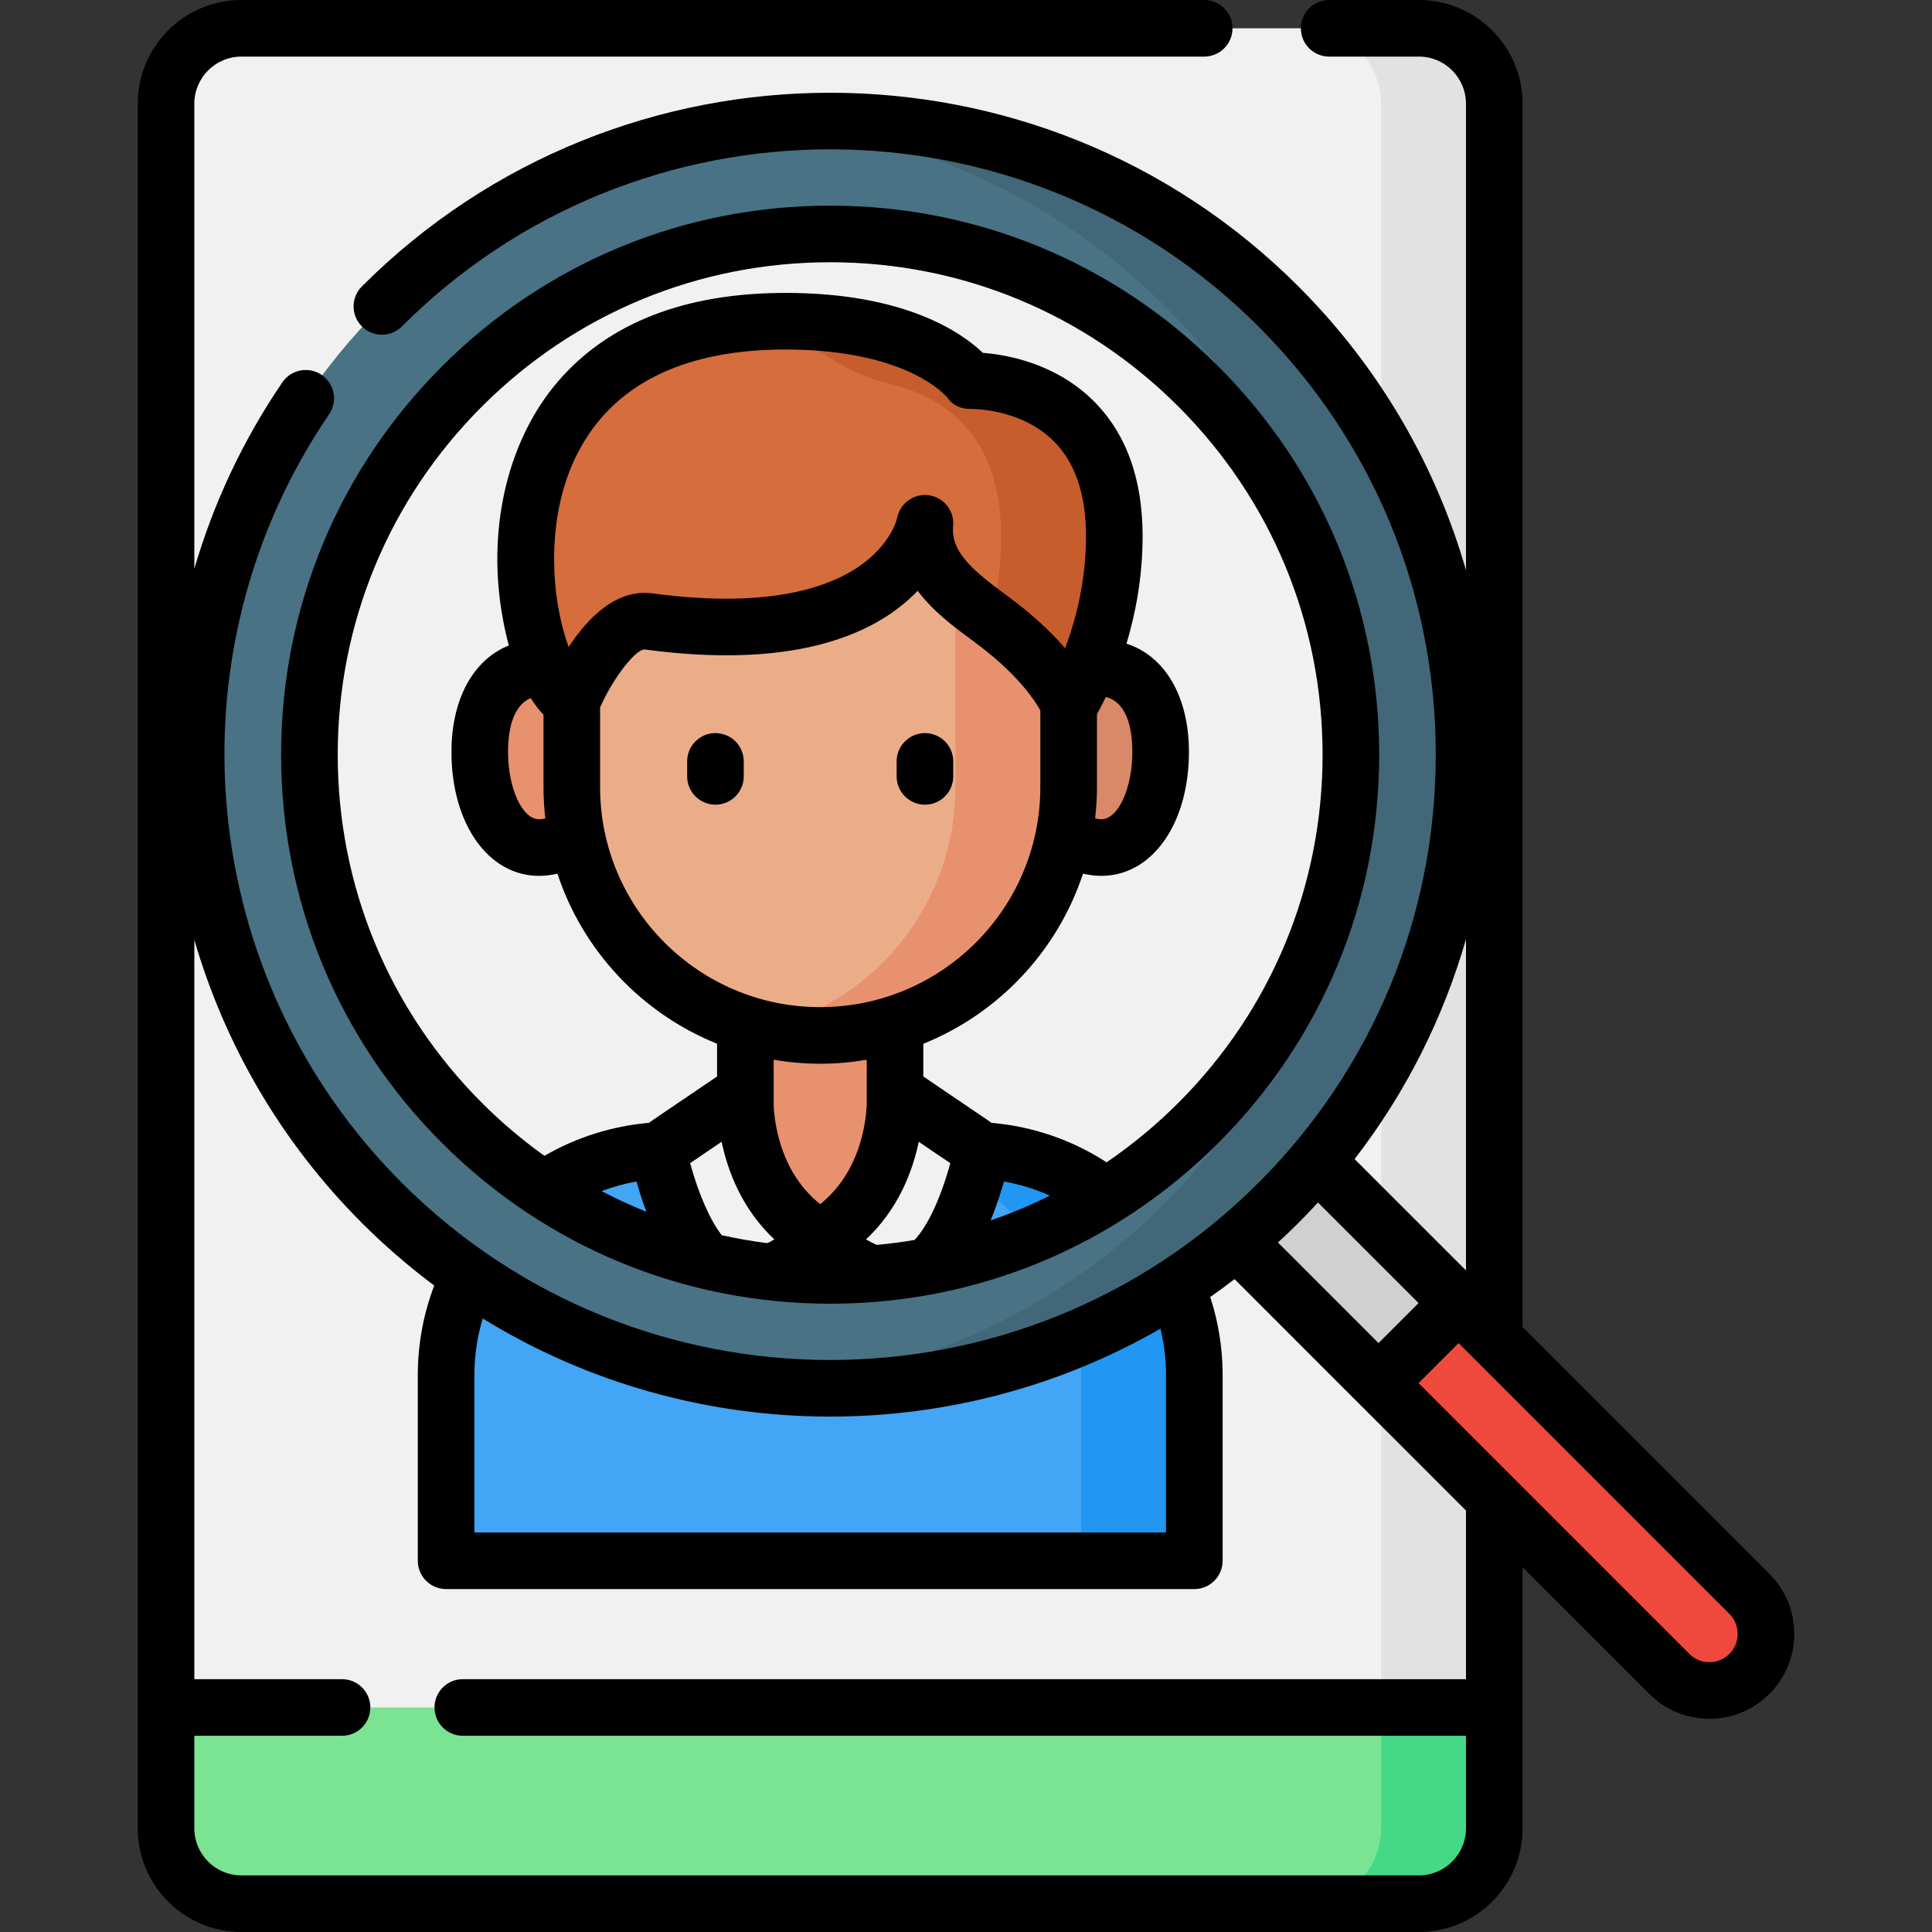 <svg width="92" height="92" viewBox="0 0 92 92" fill="none" xmlns="http://www.w3.org/2000/svg">
<rect x="0" y="0" width="92" height="92" fill="#333333" stroke="none"/>
<g clip-path="url(#clip0)">
<path d="M67.566 90.652H11.497C9.514 90.652 7.906 89.045 7.906 87.062V4.938C7.906 2.955 9.514 1.348 11.497 1.348H67.566C69.549 1.348 71.156 2.955 71.156 4.938V87.062C71.156 89.045 69.549 90.652 67.566 90.652Z" fill="#F1F1F1"/>
<path d="M67.566 1.348H62.176C64.159 1.348 65.766 2.955 65.766 4.938V87.062C65.766 89.045 64.159 90.653 62.176 90.653H67.566C69.549 90.653 71.157 89.045 71.157 87.062V4.938C71.157 2.955 69.549 1.348 67.566 1.348V1.348Z" fill="#E2E2E2"/>
<path d="M67.562 90.652H11.5C9.515 90.652 7.906 89.043 7.906 87.059V81.309H71.156V87.059C71.156 89.043 69.547 90.652 67.562 90.652Z" fill="#7BE492"/>
<path d="M65.766 81.309V87.059C65.766 89.043 64.157 90.652 62.172 90.652H67.562C69.547 90.652 71.156 89.043 71.156 87.059V81.309H65.766Z" fill="#45D987"/>
<path d="M56.872 74.322H21.242V65.49C21.242 59.568 26.044 54.766 31.966 54.766H46.148C52.071 54.766 56.872 59.568 56.872 65.49V74.322H56.872Z" fill="#42A5F5"/>
<path d="M46.148 54.766H40.757C46.68 54.766 51.481 59.568 51.481 65.49V74.322H56.872V65.49C56.872 59.568 52.07 54.766 46.148 54.766Z" fill="#2196F3"/>
<path d="M35.494 47.386H42.62V58.973H35.494V47.386Z" fill="#E8916F"/>
<path d="M28.899 36.089C28.899 38.448 27.452 40.361 25.668 40.361C23.883 40.361 22.847 38.164 22.847 35.805C22.847 33.446 23.883 31.817 25.668 31.817C27.452 31.817 28.899 33.729 28.899 36.089Z" fill="#E8916F"/>
<path d="M49.217 36.089C49.217 38.448 50.663 40.361 52.448 40.361C54.232 40.361 55.269 38.164 55.269 35.805C55.269 33.446 54.232 31.817 52.448 31.817C50.663 31.817 49.217 33.729 49.217 36.089Z" fill="#D98868"/>
<path d="M27.227 37.483V28.697C27.227 22.536 32.221 17.541 38.383 17.541H39.729C45.891 17.541 50.886 22.535 50.886 28.697V37.483C50.886 44.013 45.593 49.306 39.064 49.306H39.049C32.519 49.306 27.227 44.013 27.227 37.483Z" fill="#EBAD88"/>
<path d="M39.73 17.541H38.384C37.693 17.541 37.017 17.607 36.361 17.727C41.557 18.679 45.496 23.227 45.496 28.697V37.483C45.496 43.088 41.595 47.778 36.361 48.995C37.225 49.196 38.124 49.306 39.049 49.306H39.064C45.593 49.306 50.886 44.013 50.886 37.483V28.697C50.886 22.536 45.891 17.541 39.73 17.541V17.541Z" fill="#E8916F"/>
<path d="M44.045 24.919C44.045 24.919 42.91 31.206 30.893 29.593C28.898 29.325 27.227 33.409 27.227 33.409C27.227 33.409 25.811 32.679 25.205 28.838C24.377 23.58 26.239 15.295 37.414 15.295C44.15 15.295 46.192 18.126 46.192 18.126C46.192 18.126 53.062 17.883 53.062 25.527C53.062 30.25 50.918 33.585 50.918 33.585C50.918 33.585 50.306 31.89 47.6 29.787C46.121 28.637 43.823 27.305 44.045 24.919Z" fill="#D66D3C"/>
<path d="M46.191 18.126C46.191 18.126 44.15 15.295 37.413 15.295C36.461 15.295 35.579 15.356 34.758 15.47C37.11 15.787 38.642 16.481 39.575 17.081C40.497 17.674 41.517 18.088 42.582 18.347C44.618 18.841 47.671 20.431 47.671 25.527C47.671 26.995 47.464 28.328 47.179 29.469C47.324 29.577 47.466 29.683 47.6 29.788C50.305 31.89 50.918 33.585 50.918 33.585C50.918 33.585 53.062 30.25 53.062 25.527C53.062 17.883 46.191 18.126 46.191 18.126V18.126Z" fill="#C75D2D"/>
<path d="M35.494 51.974C35.494 51.974 35.153 56.698 39.057 58.973C39.057 58.973 36.837 61.452 34.591 60.664C32.812 60.041 31.805 56.722 31.464 55.37C31.378 55.03 31.515 54.672 31.806 54.475L35.494 51.974Z" fill="#F1F1F1"/>
<path d="M42.62 51.974C42.62 51.974 42.961 56.698 39.057 58.973C39.057 58.973 41.276 61.452 43.522 60.664C45.301 60.041 46.308 56.722 46.649 55.37C46.735 55.03 46.599 54.672 46.308 54.475L42.62 51.974Z" fill="#F1F1F1"/>
<path d="M57.677 57.907L61.488 54.096L69.442 62.05L65.631 65.861L57.677 57.907Z" fill="#D0D0D0"/>
<path d="M83.304 79.71C82.251 80.763 80.545 80.763 79.492 79.71L65.644 65.862L69.455 62.05L83.304 75.899C84.356 76.951 84.356 78.658 83.304 79.71V79.71Z" fill="#EF483C"/>
<path d="M60.876 14.592C49.087 2.803 29.973 2.803 18.186 14.592C6.396 26.38 6.396 45.493 18.186 57.283C29.973 69.07 49.087 69.07 60.876 57.283C72.663 45.493 72.663 26.38 60.876 14.592V14.592ZM57.065 53.471C47.38 63.155 31.68 63.155 21.997 53.471C12.313 43.786 12.313 28.087 21.997 18.404C31.68 8.72 47.38 8.72 57.065 18.404C66.748 28.087 66.748 43.786 57.065 53.471Z" fill="#497285"/>
<path d="M60.876 14.592C54.295 8.011 45.432 5.106 36.835 5.872C43.639 6.478 50.277 9.384 55.485 14.592C67.274 26.381 67.274 45.494 55.485 57.283C50.277 62.491 43.639 65.396 36.835 66.003C45.432 66.769 54.295 63.863 60.876 57.283C72.665 45.494 72.665 26.381 60.876 14.592V14.592Z" fill="#426778"/>
<path d="M34.069 38.318C34.814 38.318 35.417 37.714 35.417 36.97V36.257C35.417 35.513 34.814 34.91 34.069 34.91C33.325 34.91 32.722 35.513 32.722 36.257V36.97C32.722 37.714 33.325 38.318 34.069 38.318Z" fill="black"/>
<path d="M44.045 38.318C44.789 38.318 45.393 37.714 45.393 36.97V36.257C45.393 35.513 44.789 34.91 44.045 34.91C43.301 34.91 42.697 35.513 42.697 36.257V36.97C42.697 37.714 43.301 38.318 44.045 38.318Z" fill="black"/>
<path d="M84.257 74.946L72.504 63.193V4.938C72.504 2.215 70.289 0 67.566 0H63.293C62.549 0 61.946 0.603 61.946 1.348C61.946 2.092 62.549 2.695 63.293 2.695H67.566C68.802 2.695 69.808 3.701 69.808 4.938V27.148C68.381 22.198 65.722 17.532 61.829 13.639C49.534 1.343 29.527 1.343 17.232 13.639C16.706 14.165 16.706 15.018 17.232 15.544C17.759 16.07 18.612 16.07 19.138 15.544C30.383 4.3 48.679 4.3 59.923 15.544C65.37 20.991 68.37 28.233 68.37 35.937C68.37 43.64 65.37 50.882 59.923 56.329C48.679 67.573 30.383 67.573 19.138 56.329C9.35 46.541 7.892 31.147 15.672 19.726C16.091 19.11 15.932 18.272 15.317 17.853C14.702 17.434 13.864 17.593 13.445 18.208C11.55 20.99 10.158 23.987 9.254 27.083V4.938C9.254 3.701 10.26 2.695 11.496 2.695H57.342C58.086 2.695 58.69 2.092 58.69 1.348C58.69 0.603 58.086 0 57.342 0H11.496C8.774 0 6.559 2.215 6.559 4.938V87.062C6.559 89.785 8.774 92 11.496 92H67.566C70.289 92 72.504 89.785 72.504 87.062V74.628L78.54 80.663C79.303 81.427 80.319 81.848 81.399 81.848C82.478 81.848 83.494 81.427 84.257 80.663C84.257 80.663 84.257 80.663 84.257 80.663C85.021 79.9 85.441 78.885 85.441 77.805C85.441 76.725 85.021 75.71 84.257 74.946V74.946ZM60.854 59.166C61.184 58.864 61.51 58.554 61.829 58.235C62.148 57.916 62.457 57.59 62.76 57.261L67.55 62.05L65.644 63.956L60.854 59.166ZM69.809 44.725V60.496L64.505 55.194C66.969 52.003 68.736 48.444 69.809 44.725V44.725ZM55.259 63.27C55.434 63.991 55.525 64.733 55.525 65.49V72.975H22.59V65.49C22.59 64.56 22.724 63.655 22.987 62.785C28.039 65.898 33.784 67.457 39.531 67.457C44.97 67.457 50.409 66.06 55.259 63.27ZM69.809 79.961H22.038C21.294 79.961 20.69 80.564 20.69 81.309C20.69 82.053 21.294 82.656 22.038 82.656H69.809V87.062C69.809 88.299 68.802 89.305 67.566 89.305H11.496C10.26 89.305 9.254 88.299 9.254 87.062V82.656H16.288C17.032 82.656 17.635 82.053 17.635 81.309C17.635 80.564 17.032 79.961 16.288 79.961H9.254V44.753C10.697 49.717 13.372 54.375 17.232 58.235C18.324 59.327 19.477 60.319 20.678 61.217C20.161 62.576 19.895 64.008 19.895 65.491V74.322C19.895 75.067 20.498 75.67 21.243 75.67H56.873C57.617 75.67 58.221 75.067 58.221 74.322V65.491C58.221 64.209 58.021 62.959 57.631 61.762C58.022 61.488 58.408 61.205 58.788 60.911L64.691 66.816C64.695 66.82 64.699 66.823 64.704 66.828L69.809 71.933V79.961H69.809ZM82.352 78.758C82.097 79.012 81.758 79.152 81.399 79.152C81.039 79.152 80.7 79.012 80.446 78.758L67.55 65.862L69.456 63.956L82.351 76.852C82.606 77.107 82.746 77.445 82.746 77.805C82.746 78.165 82.606 78.503 82.352 78.758V78.758Z" fill="black"/>
<path d="M21.044 54.424C25.982 59.362 32.547 62.081 39.531 62.081C46.514 62.081 53.08 59.362 58.017 54.424C62.955 49.486 65.675 42.92 65.675 35.937C65.675 28.954 62.955 22.389 58.017 17.45C53.08 12.512 46.514 9.793 39.531 9.793C32.548 9.793 25.982 12.512 21.044 17.45C16.106 22.388 13.387 28.954 13.387 35.937C13.387 42.92 16.106 49.486 21.044 54.424V54.424ZM25.273 33.246C25.483 33.578 25.691 33.836 25.881 34.035V37.483C25.881 37.986 25.912 38.482 25.967 38.971C25.868 38.998 25.768 39.012 25.667 39.012C24.868 39.012 24.193 37.543 24.193 35.805C24.193 34.002 24.826 33.427 25.273 33.246ZM53.921 35.805C53.921 37.543 53.246 39.012 52.447 39.012C52.347 39.012 52.247 38.998 52.149 38.971C52.204 38.482 52.236 37.986 52.236 37.483V34.007C52.344 33.816 52.492 33.541 52.66 33.191C53.092 33.287 53.921 33.74 53.921 35.805V35.805ZM50.72 30.868C50.168 30.23 49.424 29.498 48.428 28.724C48.232 28.572 48.024 28.417 47.808 28.257C46.318 27.153 45.272 26.277 45.387 25.044C45.454 24.325 44.943 23.681 44.228 23.583C44.166 23.575 44.105 23.571 44.044 23.571C43.402 23.571 42.836 24.03 42.719 24.679C42.717 24.69 42.469 25.784 41.155 26.792C39.728 27.886 36.821 29.029 31.072 28.257C29.335 28.023 27.967 29.453 27.079 30.809C26.881 30.277 26.685 29.567 26.537 28.628C26.341 27.385 25.911 23.085 28.601 19.938C30.47 17.752 33.435 16.643 37.414 16.643C40.484 16.643 42.424 17.276 43.511 17.807C44.572 18.325 45.039 18.846 45.107 18.927C45.363 19.307 45.769 19.483 46.233 19.474C46.257 19.474 48.565 19.434 50.139 20.97C51.185 21.99 51.715 23.523 51.715 25.527C51.715 27.7 51.212 29.564 50.72 30.868V30.868ZM28.576 37.483V33.687C29.249 32.177 30.316 30.878 30.713 30.929C38.198 31.933 41.893 30.023 43.698 28.134C44.429 29.108 45.421 29.843 46.204 30.423C46.402 30.57 46.594 30.712 46.774 30.852C48.524 32.212 49.278 33.355 49.54 33.829V37.483C49.54 43.259 44.841 47.959 39.05 47.959C33.275 47.959 28.576 43.259 28.576 37.483V37.483ZM49.992 56.935C49.08 57.391 48.138 57.785 47.173 58.116C47.44 57.462 47.649 56.819 47.807 56.262C48.563 56.397 49.296 56.621 49.992 56.935V56.935ZM45.253 55.389C44.797 57.056 44.169 58.4 43.549 59.045C42.958 59.146 42.36 59.225 41.759 59.281C41.577 59.207 41.403 59.117 41.239 59.02C42.772 57.579 43.453 55.796 43.751 54.371L45.253 55.389ZM39.064 50.654C39.817 50.654 40.554 50.587 41.273 50.465V52.596C41.273 52.6 41.273 52.603 41.273 52.607C41.223 53.624 40.894 55.865 39.057 57.341C37.221 55.87 36.89 53.645 36.84 52.62C36.841 52.612 36.842 52.604 36.842 52.596V50.463C37.565 50.587 38.306 50.654 39.064 50.654V50.654ZM34.363 54.371C34.661 55.796 35.342 57.579 36.874 59.02C36.767 59.083 36.655 59.142 36.54 59.197C35.808 59.105 35.084 58.979 34.37 58.819C33.813 58.107 33.269 56.872 32.863 55.388L34.363 54.371ZM30.309 56.262C30.432 56.695 30.589 57.191 30.781 57.704C30.055 57.412 29.343 57.084 28.649 56.719C29.186 56.516 29.741 56.363 30.309 56.262ZM22.95 19.357C27.379 14.928 33.267 12.488 39.531 12.488C45.794 12.488 51.682 14.927 56.111 19.357C60.54 23.785 62.98 29.674 62.98 35.937C62.98 42.2 60.541 48.089 56.111 52.518C55.052 53.577 53.907 54.522 52.695 55.348C51.047 54.279 49.175 53.638 47.208 53.468C47.162 53.43 47.114 53.394 47.064 53.361L43.968 51.261V49.704C47.549 48.261 50.354 45.291 51.572 41.602C51.858 41.669 52.15 41.707 52.447 41.707C54.863 41.707 56.616 39.225 56.616 35.804C56.616 33.155 55.46 31.229 53.641 30.651C54.066 29.245 54.41 27.5 54.41 25.527C54.41 22.753 53.597 20.561 51.994 19.014C50.198 17.281 47.912 16.887 46.803 16.802C45.786 15.828 43.087 13.948 37.414 13.948C32.611 13.948 28.956 15.374 26.552 18.187C24.231 20.902 23.23 24.962 23.874 29.048C23.974 29.679 24.095 30.238 24.229 30.738C22.551 31.405 21.498 33.275 21.498 35.805C21.498 39.225 23.251 41.708 25.667 41.708C25.965 41.708 26.257 41.669 26.544 41.602C27.761 45.288 30.564 48.258 34.146 49.701V51.261L31.054 53.358C31.003 53.392 30.954 53.429 30.906 53.468C29.144 53.622 27.447 54.158 25.925 55.04C24.876 54.289 23.88 53.448 22.95 52.518C18.521 48.089 16.082 42.2 16.082 35.937C16.082 29.674 18.521 23.785 22.95 19.357V19.357Z" fill="black"/>
</g>
<defs>
<clipPath id="clip0">
<rect width="92" height="92" fill="white"/>
</clipPath>
</defs>
</svg>
